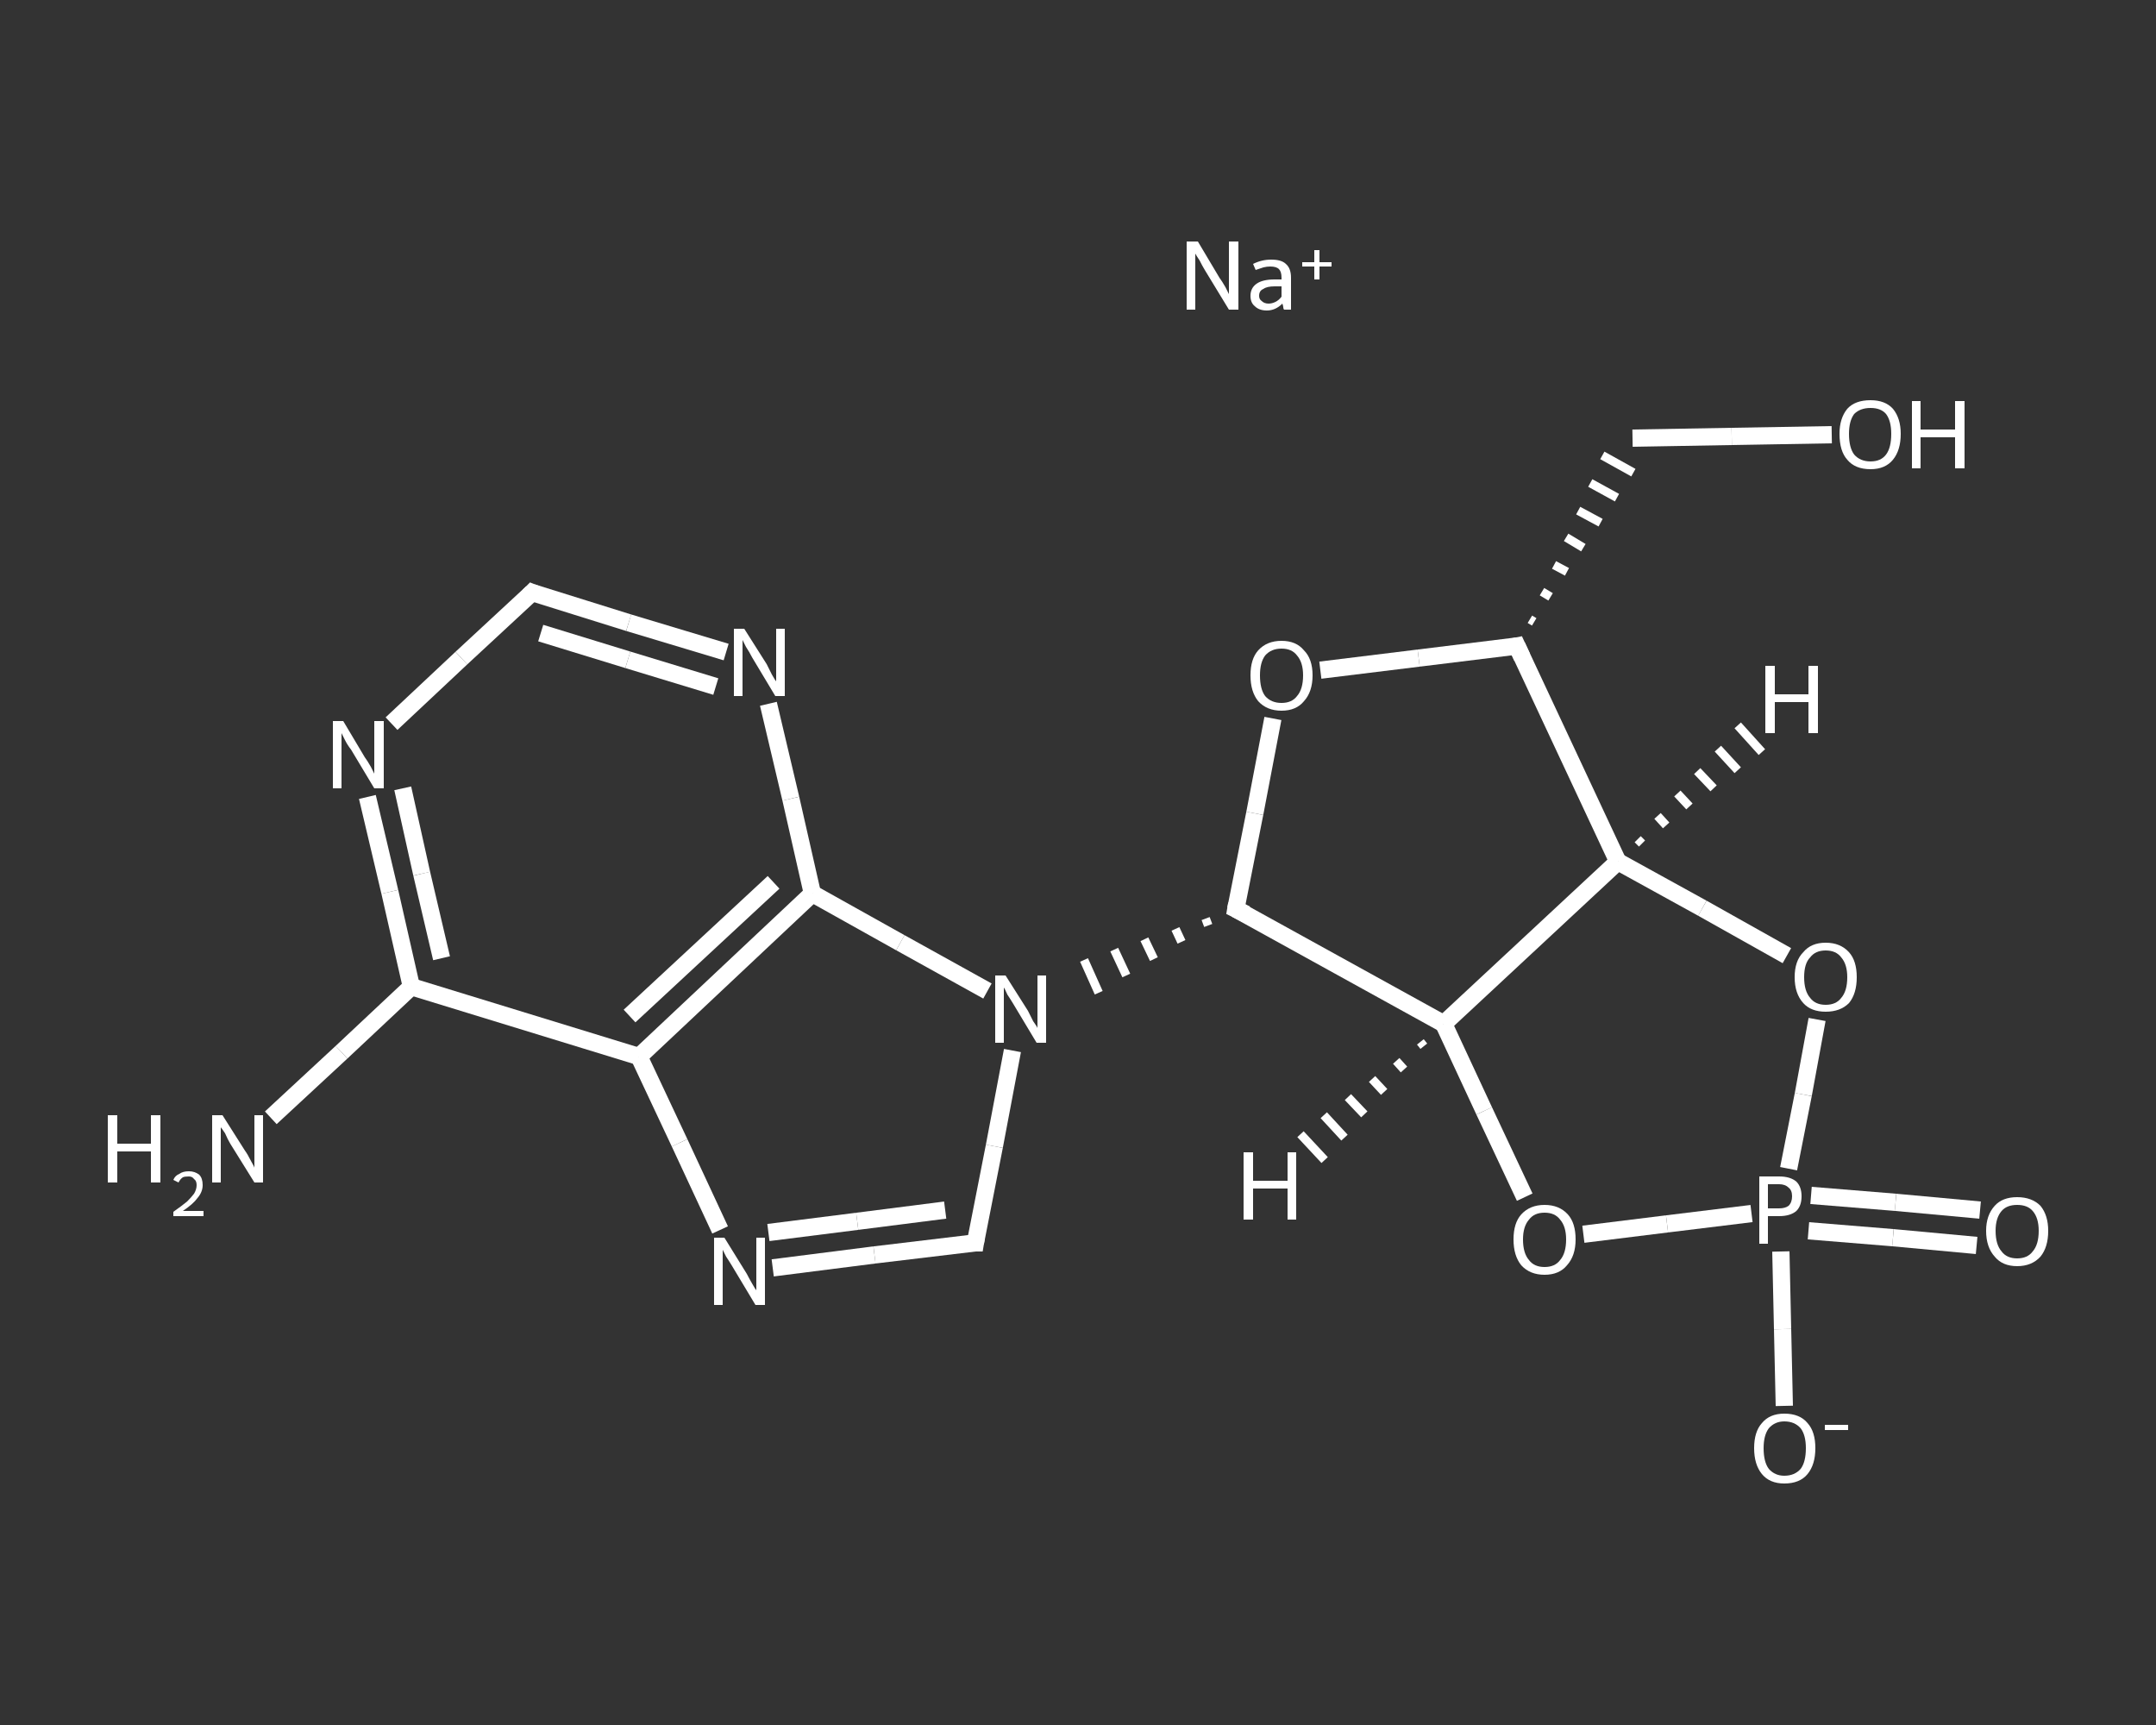 <?xml version='1.0' encoding='iso-8859-1'?>
<svg version='1.1' baseProfile='full'
              xmlns='http://www.w3.org/2000/svg'
                      xmlns:rdkit='http://www.rdkit.org/xml'
                      xmlns:xlink='http://www.w3.org/1999/xlink'
                  xml:space='preserve'
width='250px' height='200px' viewBox='0 0 250 200'>
<rect x="0" y="0" width="250" height="200" fill="#333333" stroke="none"/>
<!-- END OF HEADER -->
<rect style='opacity:1.0;fill:transparent;stroke:none' width='250.0' height='200.0' x='0.0' y='0.0'> </rect>
<path class='bond-0 atom-0 atom-1' d='M 31.4,129.6 L 39.6,122.0' style='fill:none;fill-rule:evenodd;stroke:#FFFFFF;stroke-width:2.0px;stroke-linecap:butt;stroke-linejoin:miter;stroke-opacity:1' />
<path class='bond-0 atom-0 atom-1' d='M 39.6,122.0 L 47.7,114.4' style='fill:none;fill-rule:evenodd;stroke:#FFFFFF;stroke-width:2.0px;stroke-linecap:butt;stroke-linejoin:miter;stroke-opacity:1' />
<path class='bond-1 atom-1 atom-2' d='M 47.7,114.4 L 45.2,103.4' style='fill:none;fill-rule:evenodd;stroke:#FFFFFF;stroke-width:2.0px;stroke-linecap:butt;stroke-linejoin:miter;stroke-opacity:1' />
<path class='bond-1 atom-1 atom-2' d='M 45.2,103.4 L 42.6,92.4' style='fill:none;fill-rule:evenodd;stroke:#FFFFFF;stroke-width:2.0px;stroke-linecap:butt;stroke-linejoin:miter;stroke-opacity:1' />
<path class='bond-1 atom-1 atom-2' d='M 51.2,111.1 L 48.9,101.3' style='fill:none;fill-rule:evenodd;stroke:#FFFFFF;stroke-width:2.0px;stroke-linecap:butt;stroke-linejoin:miter;stroke-opacity:1' />
<path class='bond-1 atom-1 atom-2' d='M 48.9,101.3 L 46.7,91.4' style='fill:none;fill-rule:evenodd;stroke:#FFFFFF;stroke-width:2.0px;stroke-linecap:butt;stroke-linejoin:miter;stroke-opacity:1' />
<path class='bond-2 atom-2 atom-3' d='M 45.4,83.9 L 53.5,76.3' style='fill:none;fill-rule:evenodd;stroke:#FFFFFF;stroke-width:2.0px;stroke-linecap:butt;stroke-linejoin:miter;stroke-opacity:1' />
<path class='bond-2 atom-2 atom-3' d='M 53.5,76.3 L 61.7,68.7' style='fill:none;fill-rule:evenodd;stroke:#FFFFFF;stroke-width:2.0px;stroke-linecap:butt;stroke-linejoin:miter;stroke-opacity:1' />
<path class='bond-3 atom-3 atom-4' d='M 61.7,68.7 L 72.9,72.2' style='fill:none;fill-rule:evenodd;stroke:#FFFFFF;stroke-width:2.0px;stroke-linecap:butt;stroke-linejoin:miter;stroke-opacity:1' />
<path class='bond-3 atom-3 atom-4' d='M 72.9,72.2 L 84.2,75.6' style='fill:none;fill-rule:evenodd;stroke:#FFFFFF;stroke-width:2.0px;stroke-linecap:butt;stroke-linejoin:miter;stroke-opacity:1' />
<path class='bond-3 atom-3 atom-4' d='M 62.7,73.4 L 72.8,76.5' style='fill:none;fill-rule:evenodd;stroke:#FFFFFF;stroke-width:2.0px;stroke-linecap:butt;stroke-linejoin:miter;stroke-opacity:1' />
<path class='bond-3 atom-3 atom-4' d='M 72.8,76.5 L 83.0,79.6' style='fill:none;fill-rule:evenodd;stroke:#FFFFFF;stroke-width:2.0px;stroke-linecap:butt;stroke-linejoin:miter;stroke-opacity:1' />
<path class='bond-4 atom-4 atom-5' d='M 89.1,81.6 L 91.7,92.6' style='fill:none;fill-rule:evenodd;stroke:#FFFFFF;stroke-width:2.0px;stroke-linecap:butt;stroke-linejoin:miter;stroke-opacity:1' />
<path class='bond-4 atom-4 atom-5' d='M 91.7,92.6 L 94.2,103.6' style='fill:none;fill-rule:evenodd;stroke:#FFFFFF;stroke-width:2.0px;stroke-linecap:butt;stroke-linejoin:miter;stroke-opacity:1' />
<path class='bond-5 atom-5 atom-6' d='M 94.2,103.6 L 74.1,122.5' style='fill:none;fill-rule:evenodd;stroke:#FFFFFF;stroke-width:2.0px;stroke-linecap:butt;stroke-linejoin:miter;stroke-opacity:1' />
<path class='bond-5 atom-5 atom-6' d='M 89.7,102.3 L 73.0,117.8' style='fill:none;fill-rule:evenodd;stroke:#FFFFFF;stroke-width:2.0px;stroke-linecap:butt;stroke-linejoin:miter;stroke-opacity:1' />
<path class='bond-6 atom-6 atom-7' d='M 74.1,122.5 L 78.8,132.5' style='fill:none;fill-rule:evenodd;stroke:#FFFFFF;stroke-width:2.0px;stroke-linecap:butt;stroke-linejoin:miter;stroke-opacity:1' />
<path class='bond-6 atom-6 atom-7' d='M 78.8,132.5 L 83.5,142.6' style='fill:none;fill-rule:evenodd;stroke:#FFFFFF;stroke-width:2.0px;stroke-linecap:butt;stroke-linejoin:miter;stroke-opacity:1' />
<path class='bond-7 atom-7 atom-8' d='M 89.6,147.0 L 101.4,145.5' style='fill:none;fill-rule:evenodd;stroke:#FFFFFF;stroke-width:2.0px;stroke-linecap:butt;stroke-linejoin:miter;stroke-opacity:1' />
<path class='bond-7 atom-7 atom-8' d='M 101.4,145.5 L 113.1,144.1' style='fill:none;fill-rule:evenodd;stroke:#FFFFFF;stroke-width:2.0px;stroke-linecap:butt;stroke-linejoin:miter;stroke-opacity:1' />
<path class='bond-7 atom-7 atom-8' d='M 89.1,142.9 L 99.4,141.6' style='fill:none;fill-rule:evenodd;stroke:#FFFFFF;stroke-width:2.0px;stroke-linecap:butt;stroke-linejoin:miter;stroke-opacity:1' />
<path class='bond-7 atom-7 atom-8' d='M 99.4,141.6 L 109.6,140.3' style='fill:none;fill-rule:evenodd;stroke:#FFFFFF;stroke-width:2.0px;stroke-linecap:butt;stroke-linejoin:miter;stroke-opacity:1' />
<path class='bond-8 atom-8 atom-9' d='M 113.1,144.1 L 115.3,132.9' style='fill:none;fill-rule:evenodd;stroke:#FFFFFF;stroke-width:2.0px;stroke-linecap:butt;stroke-linejoin:miter;stroke-opacity:1' />
<path class='bond-8 atom-8 atom-9' d='M 115.3,132.9 L 117.4,121.8' style='fill:none;fill-rule:evenodd;stroke:#FFFFFF;stroke-width:2.0px;stroke-linecap:butt;stroke-linejoin:miter;stroke-opacity:1' />
<path class='bond-9 atom-10 atom-9' d='M 139.8,106.5 L 140.1,107.3' style='fill:none;fill-rule:evenodd;stroke:#FFFFFF;stroke-width:1.0px;stroke-linecap:butt;stroke-linejoin:miter;stroke-opacity:1' />
<path class='bond-9 atom-10 atom-9' d='M 136.3,107.7 L 137.0,109.2' style='fill:none;fill-rule:evenodd;stroke:#FFFFFF;stroke-width:1.0px;stroke-linecap:butt;stroke-linejoin:miter;stroke-opacity:1' />
<path class='bond-9 atom-10 atom-9' d='M 132.7,108.9 L 133.8,111.2' style='fill:none;fill-rule:evenodd;stroke:#FFFFFF;stroke-width:1.0px;stroke-linecap:butt;stroke-linejoin:miter;stroke-opacity:1' />
<path class='bond-9 atom-10 atom-9' d='M 129.2,110.1 L 130.6,113.1' style='fill:none;fill-rule:evenodd;stroke:#FFFFFF;stroke-width:1.0px;stroke-linecap:butt;stroke-linejoin:miter;stroke-opacity:1' />
<path class='bond-9 atom-10 atom-9' d='M 125.7,111.3 L 127.4,115.1' style='fill:none;fill-rule:evenodd;stroke:#FFFFFF;stroke-width:1.0px;stroke-linecap:butt;stroke-linejoin:miter;stroke-opacity:1' />
<path class='bond-10 atom-10 atom-11' d='M 143.3,105.4 L 145.5,94.3' style='fill:none;fill-rule:evenodd;stroke:#FFFFFF;stroke-width:2.0px;stroke-linecap:butt;stroke-linejoin:miter;stroke-opacity:1' />
<path class='bond-10 atom-10 atom-11' d='M 145.5,94.3 L 147.6,83.3' style='fill:none;fill-rule:evenodd;stroke:#FFFFFF;stroke-width:2.0px;stroke-linecap:butt;stroke-linejoin:miter;stroke-opacity:1' />
<path class='bond-11 atom-11 atom-12' d='M 153.1,77.7 L 164.5,76.3' style='fill:none;fill-rule:evenodd;stroke:#FFFFFF;stroke-width:2.0px;stroke-linecap:butt;stroke-linejoin:miter;stroke-opacity:1' />
<path class='bond-11 atom-11 atom-12' d='M 164.5,76.3 L 175.9,74.9' style='fill:none;fill-rule:evenodd;stroke:#FFFFFF;stroke-width:2.0px;stroke-linecap:butt;stroke-linejoin:miter;stroke-opacity:1' />
<path class='bond-12 atom-12 atom-13' d='M 177.9,72.1 L 177.4,71.8' style='fill:none;fill-rule:evenodd;stroke:#FFFFFF;stroke-width:1.0px;stroke-linecap:butt;stroke-linejoin:miter;stroke-opacity:1' />
<path class='bond-12 atom-12 atom-13' d='M 179.8,69.2 L 178.8,68.6' style='fill:none;fill-rule:evenodd;stroke:#FFFFFF;stroke-width:1.0px;stroke-linecap:butt;stroke-linejoin:miter;stroke-opacity:1' />
<path class='bond-12 atom-12 atom-13' d='M 181.7,66.3 L 180.2,65.5' style='fill:none;fill-rule:evenodd;stroke:#FFFFFF;stroke-width:1.0px;stroke-linecap:butt;stroke-linejoin:miter;stroke-opacity:1' />
<path class='bond-12 atom-12 atom-13' d='M 183.6,63.5 L 181.6,62.3' style='fill:none;fill-rule:evenodd;stroke:#FFFFFF;stroke-width:1.0px;stroke-linecap:butt;stroke-linejoin:miter;stroke-opacity:1' />
<path class='bond-12 atom-12 atom-13' d='M 185.6,60.6 L 183.0,59.2' style='fill:none;fill-rule:evenodd;stroke:#FFFFFF;stroke-width:1.0px;stroke-linecap:butt;stroke-linejoin:miter;stroke-opacity:1' />
<path class='bond-12 atom-12 atom-13' d='M 187.5,57.7 L 184.4,56.0' style='fill:none;fill-rule:evenodd;stroke:#FFFFFF;stroke-width:1.0px;stroke-linecap:butt;stroke-linejoin:miter;stroke-opacity:1' />
<path class='bond-12 atom-12 atom-13' d='M 189.4,54.8 L 185.8,52.8' style='fill:none;fill-rule:evenodd;stroke:#FFFFFF;stroke-width:1.0px;stroke-linecap:butt;stroke-linejoin:miter;stroke-opacity:1' />
<path class='bond-13 atom-13 atom-14' d='M 189.3,50.8 L 200.8,50.6' style='fill:none;fill-rule:evenodd;stroke:#FFFFFF;stroke-width:2.0px;stroke-linecap:butt;stroke-linejoin:miter;stroke-opacity:1' />
<path class='bond-13 atom-13 atom-14' d='M 200.8,50.6 L 212.4,50.4' style='fill:none;fill-rule:evenodd;stroke:#FFFFFF;stroke-width:2.0px;stroke-linecap:butt;stroke-linejoin:miter;stroke-opacity:1' />
<path class='bond-14 atom-12 atom-15' d='M 175.9,74.9 L 187.6,99.9' style='fill:none;fill-rule:evenodd;stroke:#FFFFFF;stroke-width:2.0px;stroke-linecap:butt;stroke-linejoin:miter;stroke-opacity:1' />
<path class='bond-15 atom-15 atom-16' d='M 187.6,99.9 L 197.4,105.3' style='fill:none;fill-rule:evenodd;stroke:#FFFFFF;stroke-width:2.0px;stroke-linecap:butt;stroke-linejoin:miter;stroke-opacity:1' />
<path class='bond-15 atom-15 atom-16' d='M 197.4,105.3 L 207.2,110.8' style='fill:none;fill-rule:evenodd;stroke:#FFFFFF;stroke-width:2.0px;stroke-linecap:butt;stroke-linejoin:miter;stroke-opacity:1' />
<path class='bond-16 atom-16 atom-17' d='M 210.7,118.2 L 209.1,126.9' style='fill:none;fill-rule:evenodd;stroke:#FFFFFF;stroke-width:2.0px;stroke-linecap:butt;stroke-linejoin:miter;stroke-opacity:1' />
<path class='bond-16 atom-16 atom-17' d='M 209.1,126.9 L 207.4,135.5' style='fill:none;fill-rule:evenodd;stroke:#FFFFFF;stroke-width:2.0px;stroke-linecap:butt;stroke-linejoin:miter;stroke-opacity:1' />
<path class='bond-17 atom-17 atom-18' d='M 209.7,142.7 L 219.5,143.5' style='fill:none;fill-rule:evenodd;stroke:#FFFFFF;stroke-width:2.0px;stroke-linecap:butt;stroke-linejoin:miter;stroke-opacity:1' />
<path class='bond-17 atom-17 atom-18' d='M 219.5,143.5 L 229.2,144.4' style='fill:none;fill-rule:evenodd;stroke:#FFFFFF;stroke-width:2.0px;stroke-linecap:butt;stroke-linejoin:miter;stroke-opacity:1' />
<path class='bond-17 atom-17 atom-18' d='M 210.0,138.6 L 219.8,139.4' style='fill:none;fill-rule:evenodd;stroke:#FFFFFF;stroke-width:2.0px;stroke-linecap:butt;stroke-linejoin:miter;stroke-opacity:1' />
<path class='bond-17 atom-17 atom-18' d='M 219.8,139.4 L 229.6,140.3' style='fill:none;fill-rule:evenodd;stroke:#FFFFFF;stroke-width:2.0px;stroke-linecap:butt;stroke-linejoin:miter;stroke-opacity:1' />
<path class='bond-18 atom-17 atom-19' d='M 206.5,145.1 L 206.7,154.1' style='fill:none;fill-rule:evenodd;stroke:#FFFFFF;stroke-width:2.0px;stroke-linecap:butt;stroke-linejoin:miter;stroke-opacity:1' />
<path class='bond-18 atom-17 atom-19' d='M 206.7,154.1 L 206.9,163.0' style='fill:none;fill-rule:evenodd;stroke:#FFFFFF;stroke-width:2.0px;stroke-linecap:butt;stroke-linejoin:miter;stroke-opacity:1' />
<path class='bond-19 atom-17 atom-20' d='M 203.1,140.7 L 193.3,141.9' style='fill:none;fill-rule:evenodd;stroke:#FFFFFF;stroke-width:2.0px;stroke-linecap:butt;stroke-linejoin:miter;stroke-opacity:1' />
<path class='bond-19 atom-17 atom-20' d='M 193.3,141.9 L 183.6,143.1' style='fill:none;fill-rule:evenodd;stroke:#FFFFFF;stroke-width:2.0px;stroke-linecap:butt;stroke-linejoin:miter;stroke-opacity:1' />
<path class='bond-20 atom-20 atom-21' d='M 176.8,138.8 L 172.1,128.8' style='fill:none;fill-rule:evenodd;stroke:#FFFFFF;stroke-width:2.0px;stroke-linecap:butt;stroke-linejoin:miter;stroke-opacity:1' />
<path class='bond-20 atom-20 atom-21' d='M 172.1,128.8 L 167.4,118.7' style='fill:none;fill-rule:evenodd;stroke:#FFFFFF;stroke-width:2.0px;stroke-linecap:butt;stroke-linejoin:miter;stroke-opacity:1' />
<path class='bond-21 atom-6 atom-1' d='M 74.1,122.5 L 47.7,114.4' style='fill:none;fill-rule:evenodd;stroke:#FFFFFF;stroke-width:2.0px;stroke-linecap:butt;stroke-linejoin:miter;stroke-opacity:1' />
<path class='bond-22 atom-21 atom-10' d='M 167.4,118.7 L 143.3,105.4' style='fill:none;fill-rule:evenodd;stroke:#FFFFFF;stroke-width:2.0px;stroke-linecap:butt;stroke-linejoin:miter;stroke-opacity:1' />
<path class='bond-23 atom-9 atom-5' d='M 114.5,114.9 L 104.4,109.3' style='fill:none;fill-rule:evenodd;stroke:#FFFFFF;stroke-width:2.0px;stroke-linecap:butt;stroke-linejoin:miter;stroke-opacity:1' />
<path class='bond-23 atom-9 atom-5' d='M 104.4,109.3 L 94.2,103.6' style='fill:none;fill-rule:evenodd;stroke:#FFFFFF;stroke-width:2.0px;stroke-linecap:butt;stroke-linejoin:miter;stroke-opacity:1' />
<path class='bond-24 atom-21 atom-15' d='M 167.4,118.7 L 187.6,99.9' style='fill:none;fill-rule:evenodd;stroke:#FFFFFF;stroke-width:2.0px;stroke-linecap:butt;stroke-linejoin:miter;stroke-opacity:1' />
<path class='bond-25 atom-15 atom-23' d='M 189.9,97.3 L 190.4,97.8' style='fill:none;fill-rule:evenodd;stroke:#FFFFFF;stroke-width:1.0px;stroke-linecap:butt;stroke-linejoin:miter;stroke-opacity:1' />
<path class='bond-25 atom-15 atom-23' d='M 192.2,94.6 L 193.2,95.7' style='fill:none;fill-rule:evenodd;stroke:#FFFFFF;stroke-width:1.0px;stroke-linecap:butt;stroke-linejoin:miter;stroke-opacity:1' />
<path class='bond-25 atom-15 atom-23' d='M 194.5,92.0 L 195.9,93.5' style='fill:none;fill-rule:evenodd;stroke:#FFFFFF;stroke-width:1.0px;stroke-linecap:butt;stroke-linejoin:miter;stroke-opacity:1' />
<path class='bond-25 atom-15 atom-23' d='M 196.8,89.4 L 198.7,91.4' style='fill:none;fill-rule:evenodd;stroke:#FFFFFF;stroke-width:1.0px;stroke-linecap:butt;stroke-linejoin:miter;stroke-opacity:1' />
<path class='bond-25 atom-15 atom-23' d='M 199.2,86.8 L 201.5,89.3' style='fill:none;fill-rule:evenodd;stroke:#FFFFFF;stroke-width:1.0px;stroke-linecap:butt;stroke-linejoin:miter;stroke-opacity:1' />
<path class='bond-25 atom-15 atom-23' d='M 201.5,84.1 L 204.3,87.2' style='fill:none;fill-rule:evenodd;stroke:#FFFFFF;stroke-width:1.0px;stroke-linecap:butt;stroke-linejoin:miter;stroke-opacity:1' />
<path class='bond-26 atom-21 atom-24' d='M 165.1,121.3 L 164.7,120.8' style='fill:none;fill-rule:evenodd;stroke:#FFFFFF;stroke-width:1.0px;stroke-linecap:butt;stroke-linejoin:miter;stroke-opacity:1' />
<path class='bond-26 atom-21 atom-24' d='M 162.8,124.0 L 161.9,123.0' style='fill:none;fill-rule:evenodd;stroke:#FFFFFF;stroke-width:1.0px;stroke-linecap:butt;stroke-linejoin:miter;stroke-opacity:1' />
<path class='bond-26 atom-21 atom-24' d='M 160.5,126.6 L 159.1,125.1' style='fill:none;fill-rule:evenodd;stroke:#FFFFFF;stroke-width:1.0px;stroke-linecap:butt;stroke-linejoin:miter;stroke-opacity:1' />
<path class='bond-26 atom-21 atom-24' d='M 158.2,129.2 L 156.3,127.2' style='fill:none;fill-rule:evenodd;stroke:#FFFFFF;stroke-width:1.0px;stroke-linecap:butt;stroke-linejoin:miter;stroke-opacity:1' />
<path class='bond-26 atom-21 atom-24' d='M 155.9,131.9 L 153.5,129.3' style='fill:none;fill-rule:evenodd;stroke:#FFFFFF;stroke-width:1.0px;stroke-linecap:butt;stroke-linejoin:miter;stroke-opacity:1' />
<path class='bond-26 atom-21 atom-24' d='M 153.6,134.5 L 150.8,131.5' style='fill:none;fill-rule:evenodd;stroke:#FFFFFF;stroke-width:1.0px;stroke-linecap:butt;stroke-linejoin:miter;stroke-opacity:1' />
<path d='M 61.3,69.1 L 61.7,68.7 L 62.2,68.9' style='fill:none;stroke:#FFFFFF;stroke-width:2.0px;stroke-linecap:butt;stroke-linejoin:miter;stroke-opacity:1;' />
<path d='M 112.5,144.1 L 113.1,144.1 L 113.2,143.5' style='fill:none;stroke:#FFFFFF;stroke-width:2.0px;stroke-linecap:butt;stroke-linejoin:miter;stroke-opacity:1;' />
<path d='M 143.4,104.8 L 143.3,105.4 L 144.5,106.0' style='fill:none;stroke:#FFFFFF;stroke-width:2.0px;stroke-linecap:butt;stroke-linejoin:miter;stroke-opacity:1;' />
<path d='M 175.4,75.0 L 175.9,74.9 L 176.5,76.2' style='fill:none;stroke:#FFFFFF;stroke-width:2.0px;stroke-linecap:butt;stroke-linejoin:miter;stroke-opacity:1;' />
<path class='atom-0' d='M 12.5 129.3
L 13.6 129.3
L 13.6 132.6
L 17.5 132.6
L 17.5 129.3
L 18.6 129.3
L 18.6 137.1
L 17.5 137.1
L 17.5 133.5
L 13.6 133.5
L 13.6 137.1
L 12.5 137.1
L 12.5 129.3
' fill='#FFFFFF'/>
<path class='atom-0' d='M 20.1 136.8
Q 20.3 136.3, 20.8 136.1
Q 21.2 135.8, 21.9 135.8
Q 22.6 135.8, 23.1 136.2
Q 23.5 136.6, 23.5 137.4
Q 23.5 138.2, 22.9 138.9
Q 22.4 139.6, 21.2 140.4
L 23.6 140.4
L 23.6 141.0
L 20.1 141.0
L 20.1 140.5
Q 21.1 139.8, 21.7 139.3
Q 22.2 138.8, 22.5 138.4
Q 22.8 137.9, 22.8 137.4
Q 22.8 136.9, 22.5 136.7
Q 22.3 136.4, 21.9 136.4
Q 21.4 136.4, 21.2 136.5
Q 20.9 136.7, 20.7 137.1
L 20.1 136.8
' fill='#FFFFFF'/>
<path class='atom-0' d='M 25.8 129.3
L 28.4 133.4
Q 28.7 133.8, 29.1 134.6
Q 29.5 135.3, 29.5 135.4
L 29.5 129.3
L 30.5 129.3
L 30.5 137.1
L 29.5 137.1
L 26.7 132.6
Q 26.4 132.1, 26.1 131.4
Q 25.7 130.8, 25.6 130.7
L 25.6 137.1
L 24.6 137.1
L 24.6 129.3
L 25.8 129.3
' fill='#FFFFFF'/>
<path class='atom-2' d='M 39.8 83.6
L 42.3 87.8
Q 42.6 88.2, 43.0 88.9
Q 43.4 89.7, 43.4 89.7
L 43.4 83.6
L 44.5 83.6
L 44.5 91.4
L 43.4 91.4
L 40.7 86.9
Q 40.3 86.4, 40.0 85.8
Q 39.7 85.2, 39.6 85.0
L 39.6 91.4
L 38.6 91.4
L 38.6 83.6
L 39.8 83.6
' fill='#FFFFFF'/>
<path class='atom-4' d='M 86.3 72.9
L 88.9 77.0
Q 89.1 77.4, 89.5 78.2
Q 89.9 78.9, 90.0 79.0
L 90.0 72.9
L 91.0 72.9
L 91.0 80.7
L 89.9 80.7
L 87.2 76.2
Q 86.9 75.6, 86.5 75.0
Q 86.2 74.4, 86.1 74.2
L 86.1 80.7
L 85.1 80.7
L 85.1 72.9
L 86.3 72.9
' fill='#FFFFFF'/>
<path class='atom-7' d='M 84.0 143.5
L 86.6 147.7
Q 86.8 148.1, 87.2 148.8
Q 87.6 149.5, 87.7 149.6
L 87.7 143.5
L 88.7 143.5
L 88.7 151.3
L 87.6 151.3
L 84.9 146.8
Q 84.6 146.3, 84.2 145.7
Q 83.9 145.1, 83.8 144.9
L 83.8 151.3
L 82.8 151.3
L 82.8 143.5
L 84.0 143.5
' fill='#FFFFFF'/>
<path class='atom-9' d='M 116.6 113.1
L 119.2 117.2
Q 119.4 117.6, 119.8 118.4
Q 120.3 119.1, 120.3 119.2
L 120.3 113.1
L 121.3 113.1
L 121.3 120.9
L 120.2 120.9
L 117.5 116.4
Q 117.2 115.9, 116.8 115.3
Q 116.5 114.6, 116.4 114.5
L 116.4 120.9
L 115.4 120.9
L 115.4 113.1
L 116.6 113.1
' fill='#FFFFFF'/>
<path class='atom-11' d='M 145.0 78.3
Q 145.0 76.4, 145.9 75.4
Q 146.9 74.3, 148.6 74.3
Q 150.3 74.3, 151.2 75.4
Q 152.2 76.4, 152.2 78.3
Q 152.2 80.2, 151.2 81.3
Q 150.3 82.4, 148.6 82.4
Q 146.9 82.4, 145.9 81.3
Q 145.0 80.2, 145.0 78.3
M 148.6 81.5
Q 149.8 81.5, 150.4 80.7
Q 151.1 79.9, 151.1 78.3
Q 151.1 76.8, 150.4 76.0
Q 149.8 75.2, 148.6 75.2
Q 147.4 75.2, 146.7 76.0
Q 146.1 76.8, 146.1 78.3
Q 146.1 79.9, 146.7 80.7
Q 147.4 81.5, 148.6 81.5
' fill='#FFFFFF'/>
<path class='atom-14' d='M 213.3 50.3
Q 213.3 48.5, 214.2 47.4
Q 215.1 46.4, 216.9 46.4
Q 218.6 46.4, 219.5 47.4
Q 220.4 48.5, 220.4 50.3
Q 220.4 52.2, 219.5 53.3
Q 218.6 54.4, 216.9 54.4
Q 215.1 54.4, 214.2 53.3
Q 213.3 52.3, 213.3 50.3
M 216.9 53.5
Q 218.1 53.5, 218.7 52.7
Q 219.3 51.9, 219.3 50.3
Q 219.3 48.8, 218.7 48.0
Q 218.1 47.3, 216.9 47.3
Q 215.7 47.3, 215.0 48.0
Q 214.4 48.8, 214.4 50.3
Q 214.4 51.9, 215.0 52.7
Q 215.7 53.5, 216.9 53.5
' fill='#FFFFFF'/>
<path class='atom-14' d='M 221.7 46.5
L 222.7 46.5
L 222.7 49.8
L 226.7 49.8
L 226.7 46.5
L 227.8 46.5
L 227.8 54.3
L 226.7 54.3
L 226.7 50.7
L 222.7 50.7
L 222.7 54.3
L 221.7 54.3
L 221.7 46.5
' fill='#FFFFFF'/>
<path class='atom-16' d='M 208.1 113.3
Q 208.1 111.4, 209.1 110.4
Q 210.0 109.3, 211.7 109.3
Q 213.4 109.3, 214.4 110.4
Q 215.3 111.4, 215.3 113.3
Q 215.3 115.2, 214.4 116.3
Q 213.4 117.3, 211.7 117.3
Q 210.0 117.3, 209.1 116.3
Q 208.1 115.2, 208.1 113.3
M 211.7 116.5
Q 212.9 116.5, 213.5 115.7
Q 214.2 114.9, 214.2 113.3
Q 214.2 111.8, 213.5 111.0
Q 212.9 110.2, 211.7 110.2
Q 210.5 110.2, 209.9 111.0
Q 209.2 111.7, 209.2 113.3
Q 209.2 114.9, 209.9 115.7
Q 210.5 116.5, 211.7 116.5
' fill='#FFFFFF'/>
<path class='atom-17' d='M 206.3 136.4
Q 207.6 136.4, 208.3 137.0
Q 208.9 137.6, 208.9 138.7
Q 208.9 139.8, 208.3 140.4
Q 207.6 141.0, 206.3 141.0
L 205.0 141.0
L 205.0 144.2
L 204.0 144.2
L 204.0 136.4
L 206.3 136.4
M 206.3 140.1
Q 207.0 140.1, 207.4 139.8
Q 207.8 139.4, 207.8 138.7
Q 207.8 138.0, 207.4 137.7
Q 207.0 137.3, 206.3 137.3
L 205.0 137.3
L 205.0 140.1
L 206.3 140.1
' fill='#FFFFFF'/>
<path class='atom-18' d='M 230.3 142.7
Q 230.3 140.9, 231.3 139.8
Q 232.2 138.8, 233.9 138.8
Q 235.6 138.8, 236.6 139.8
Q 237.5 140.9, 237.5 142.7
Q 237.5 144.6, 236.6 145.7
Q 235.6 146.8, 233.9 146.8
Q 232.2 146.8, 231.3 145.7
Q 230.3 144.6, 230.3 142.7
M 233.9 145.9
Q 235.1 145.9, 235.7 145.1
Q 236.4 144.3, 236.4 142.7
Q 236.4 141.2, 235.7 140.4
Q 235.1 139.7, 233.9 139.7
Q 232.7 139.7, 232.1 140.4
Q 231.4 141.2, 231.4 142.7
Q 231.4 144.3, 232.1 145.1
Q 232.7 145.9, 233.9 145.9
' fill='#FFFFFF'/>
<path class='atom-19' d='M 203.4 167.9
Q 203.4 166.0, 204.3 165.0
Q 205.2 163.9, 206.9 163.9
Q 208.7 163.9, 209.6 165.0
Q 210.5 166.0, 210.5 167.9
Q 210.5 169.8, 209.6 170.9
Q 208.7 172.0, 206.9 172.0
Q 205.2 172.0, 204.3 170.9
Q 203.4 169.8, 203.4 167.9
M 206.9 171.1
Q 208.1 171.1, 208.8 170.3
Q 209.4 169.5, 209.4 167.9
Q 209.4 166.4, 208.8 165.6
Q 208.1 164.8, 206.9 164.8
Q 205.8 164.8, 205.1 165.6
Q 204.5 166.4, 204.5 167.9
Q 204.5 169.5, 205.1 170.3
Q 205.8 171.1, 206.9 171.1
' fill='#FFFFFF'/>
<path class='atom-19' d='M 211.6 165.2
L 214.3 165.2
L 214.3 165.8
L 211.6 165.8
L 211.6 165.2
' fill='#FFFFFF'/>
<path class='atom-20' d='M 175.5 143.7
Q 175.5 141.8, 176.4 140.8
Q 177.4 139.7, 179.1 139.7
Q 180.8 139.7, 181.8 140.8
Q 182.7 141.8, 182.7 143.7
Q 182.7 145.6, 181.7 146.7
Q 180.8 147.8, 179.1 147.8
Q 177.4 147.8, 176.4 146.7
Q 175.5 145.6, 175.5 143.7
M 179.1 146.9
Q 180.3 146.9, 180.9 146.1
Q 181.6 145.3, 181.6 143.7
Q 181.6 142.2, 180.9 141.4
Q 180.3 140.6, 179.1 140.6
Q 177.9 140.6, 177.3 141.4
Q 176.6 142.2, 176.6 143.7
Q 176.6 145.3, 177.3 146.1
Q 177.9 146.9, 179.1 146.9
' fill='#FFFFFF'/>
<path class='atom-22' d='M 138.9 28.0
L 141.4 32.2
Q 141.7 32.6, 142.1 33.3
Q 142.5 34.1, 142.5 34.1
L 142.5 28.0
L 143.6 28.0
L 143.6 35.9
L 142.5 35.9
L 139.7 31.3
Q 139.4 30.8, 139.1 30.2
Q 138.7 29.6, 138.6 29.4
L 138.6 35.9
L 137.6 35.9
L 137.6 28.0
L 138.9 28.0
' fill='#FFFFFF'/>
<path class='atom-22' d='M 145.0 34.3
Q 145.0 33.4, 145.7 32.9
Q 146.4 32.4, 147.8 32.4
L 148.6 32.4
L 148.6 32.2
Q 148.6 31.5, 148.3 31.2
Q 148.0 30.9, 147.3 30.9
Q 146.9 30.9, 146.5 31.0
Q 146.2 31.1, 145.6 31.3
L 145.3 30.6
Q 146.3 30.1, 147.4 30.1
Q 148.6 30.1, 149.1 30.6
Q 149.7 31.1, 149.7 32.2
L 149.7 35.9
L 148.9 35.9
Q 148.8 35.8, 148.8 35.6
Q 148.8 35.5, 148.7 35.2
Q 147.9 36.0, 146.9 36.0
Q 146.0 36.0, 145.5 35.5
Q 145.0 35.1, 145.0 34.3
M 146.0 34.3
Q 146.0 34.7, 146.3 34.9
Q 146.6 35.2, 147.1 35.2
Q 147.5 35.2, 147.9 35.0
Q 148.3 34.8, 148.6 34.4
L 148.6 33.2
L 147.8 33.2
Q 146.9 33.2, 146.5 33.5
Q 146.0 33.7, 146.0 34.3
' fill='#FFFFFF'/>
<path class='atom-22' d='M 151.0 30.4
L 152.4 30.4
L 152.4 29.0
L 153.0 29.0
L 153.0 30.4
L 154.4 30.4
L 154.4 30.9
L 153.0 30.9
L 153.0 32.4
L 152.4 32.4
L 152.4 30.9
L 151.0 30.9
L 151.0 30.4
' fill='#FFFFFF'/>
<path class='atom-23' d='M 204.7 77.2
L 205.8 77.2
L 205.8 80.5
L 209.7 80.5
L 209.7 77.2
L 210.8 77.2
L 210.8 85.0
L 209.7 85.0
L 209.7 81.4
L 205.8 81.4
L 205.8 85.0
L 204.7 85.0
L 204.7 77.2
' fill='#FFFFFF'/>
<path class='atom-24' d='M 144.2 133.6
L 145.3 133.6
L 145.3 136.9
L 149.3 136.9
L 149.3 133.6
L 150.3 133.6
L 150.3 141.4
L 149.3 141.4
L 149.3 137.8
L 145.3 137.8
L 145.3 141.4
L 144.2 141.4
L 144.2 133.6
' fill='#FFFFFF'/>
</svg>
